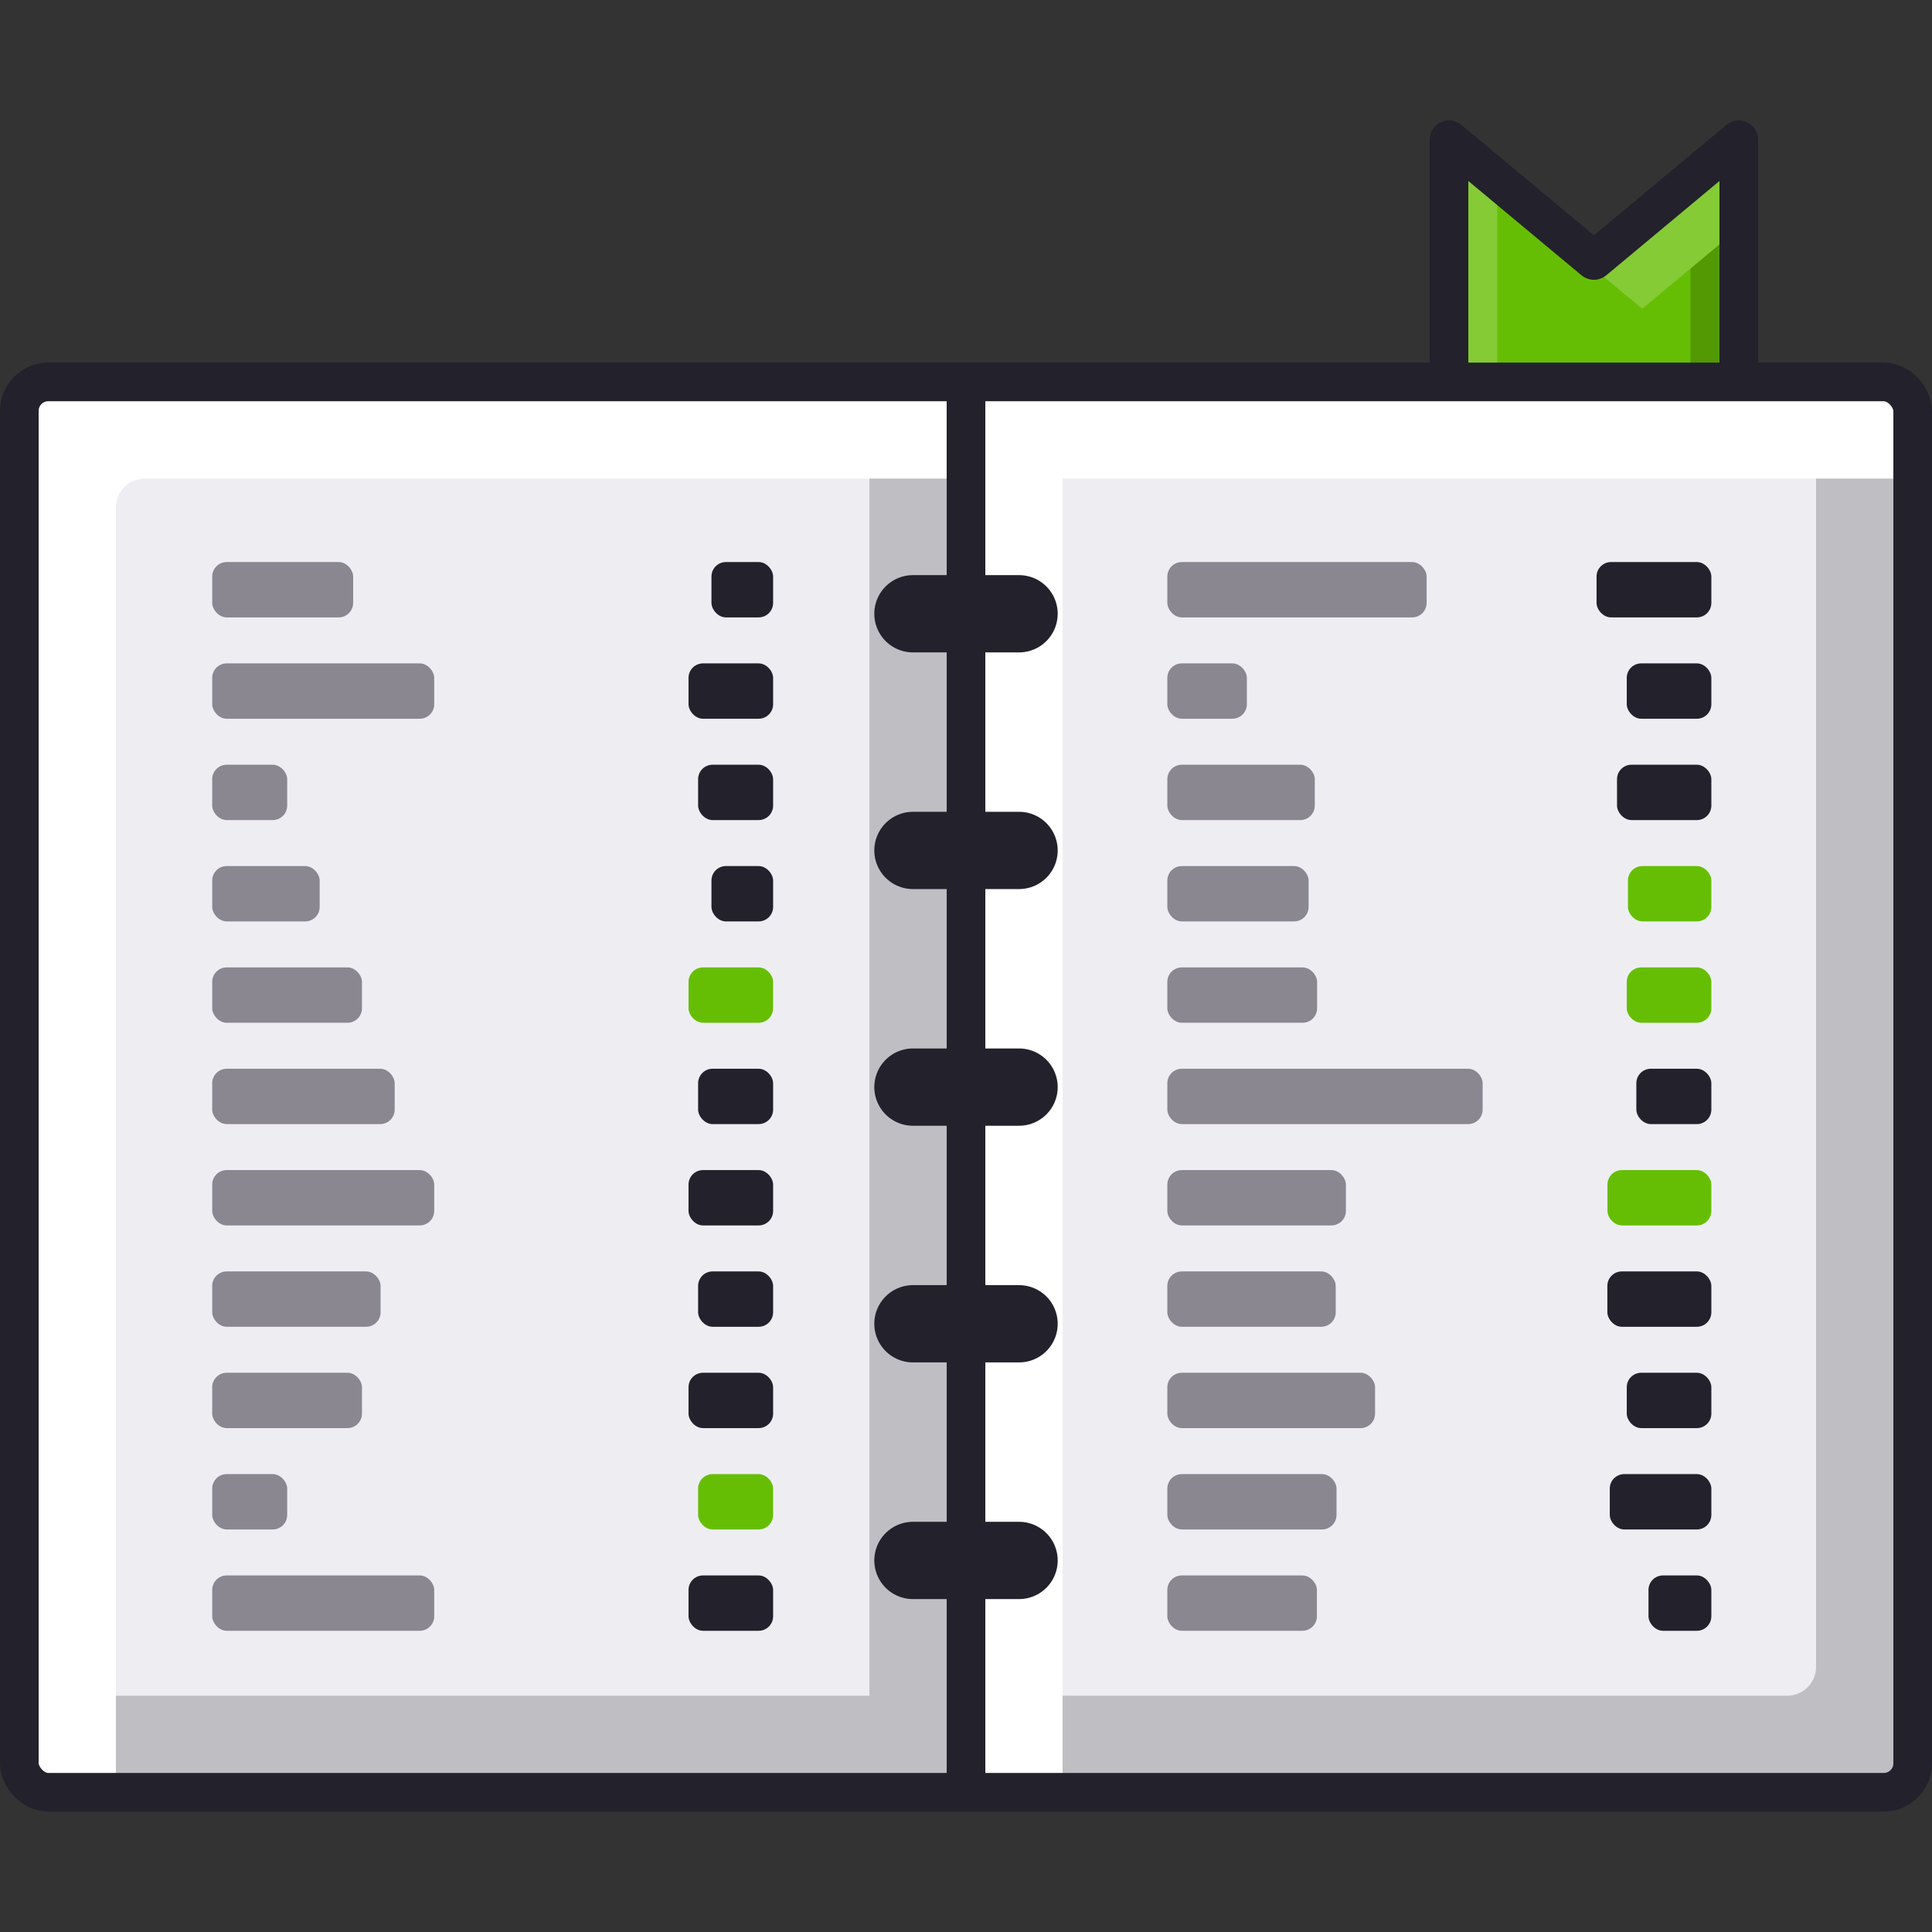 <?xml version="1.0" encoding="UTF-8" standalone="no"?>
<svg xmlns:dc="http://purl.org/dc/elements/1.1/" xmlns:cc="http://creativecommons.org/ns#" xmlns:rdf="http://www.w3.org/1999/02/22-rdf-syntax-ns#" xmlns:svg="http://www.w3.org/2000/svg" xmlns="http://www.w3.org/2000/svg" xmlns:sodipodi="http://sodipodi.sourceforge.net/DTD/sodipodi-0.dtd" xmlns:inkscape="http://www.inkscape.org/namespaces/inkscape" width="400" height="400" id="svg22172" version="1.1">
  <rect width="100%" height="100%" fill="#333333" stroke="none"/>
  <defs id="defs22174"></defs>
  <g id="layer1" transform="translate(0,-652.362)">
    <path style="fill:#66be04;fill-opacity:1;stroke:none" d="m 300,681.289 30,25 30,-25 0,89.474 -60,0 z" id="rect9586"></path>
    <path style="fill:#000000;fill-opacity:0.196;stroke:none" d="m 360,699.633 -10,8.344 0,52.781 -40,0 0,10 50,0 0,-71.125 z" id="path9598"></path>
    <path style="fill:#ffffff;fill-opacity:0.196;stroke:none" d="m 300,681.289 0,89.469 10,0 0,-79.469 30,25 20,-16.656 0,-18.344 -30,25 -30,-25 z" id="path9593"></path>
    <path id="path9589" d="m 300,681.289 30,25 30,-25 0,89.474 -60,0 z" style="fill:none;stroke:#23212b;stroke-width:8;stroke-linecap:round;stroke-linejoin:round;stroke-miterlimit:4;stroke-opacity:1;stroke-dasharray:none"></path>
    <rect style="fill:#eeeef2;fill-opacity:1;stroke:none" id="rect4790-4-4-9" width="392" height="292" x="4" y="731.435" rx="6" ry="6"></rect>
    <path style="fill:#eeeef2;fill-opacity:1;stroke:none" d="m 10,731.446 c -3.324,0 -6,2.676 -6,6 l 0,280 c 0,3.324 2.676,6 6,6 l 190,0 0,-292 -190,0 z" id="rect9554"></path>
    <path style="fill:#eeeef2;fill-opacity:1;stroke:none" d="m 200,731.446 0,292 190,0 c 3.324,0 6,-2.676 6,-6 l 0,-280 c 0,-3.324 -2.676,-6 -6,-6 l -190,0 z" id="rect9556"></path>
    <path style="fill:#000000;fill-opacity:0.196;stroke:none" d="m 376,731.446 0,266 c 0,3.324 -2.676,6 -6,6 l -170,0 0,20 190,0 c 3.324,0 6,-2.676 6,-6 l 0,-280 c 0,-3.324 -2.676,-6 -6,-6 l -14,0 z" id="path9583"></path>
    <path style="fill:#ffffff;fill-opacity:1;stroke:none" d="m 200,731.446 0,292 20,0 0,-272 176,0 0,-14 c 0,-3.324 -2.676,-6 -6,-6 l -190,0 z" id="path9576"></path>
    <path style="fill:#000000;fill-opacity:0.196;stroke:none" d="m 180,731.446 0,272 -176,0 0,14 c 0,3.324 2.676,6 6,6 l 190,0 0,-292 -20,0 z" id="path9571"></path>
    <path style="fill:#ffffff;fill-opacity:1;stroke:none" d="m 10,731.446 c -3.324,0 -6,2.676 -6,6 l 0,280 c 0,3.324 2.676,6 6,6 l 14,0 0,-266 c 0,-3.324 2.676,-6 6,-6 l 170,0 0,-20 -190,0 z" id="path9566"></path>
    <path style="fill:#66be04;fill-opacity:1;stroke:#23212b;stroke-width:8;stroke-linecap:square;stroke-miterlimit:4;stroke-opacity:1;stroke-dasharray:none" d="m 200,736.373 0,282.124" id="path9540"></path>
    <path id="path9544" d="m 189.014,877.435 21.971,0" style="fill:#66be04;fill-opacity:1;stroke:#23212b;stroke-width:16;stroke-linecap:round;stroke-linejoin:round;stroke-miterlimit:4;stroke-opacity:1;stroke-dasharray:none"></path>
    <path style="fill:#66be04;fill-opacity:1;stroke:#23212b;stroke-width:16;stroke-linecap:round;stroke-linejoin:round;stroke-miterlimit:4;stroke-opacity:1;stroke-dasharray:none" d="m 189.014,779.435 21.971,0" id="path9546"></path>
    <path id="path9548" d="m 189.014,828.435 21.971,0" style="fill:#66be04;fill-opacity:1;stroke:#23212b;stroke-width:16;stroke-linecap:round;stroke-linejoin:round;stroke-miterlimit:4;stroke-opacity:1;stroke-dasharray:none"></path>
    <path style="fill:#66be04;fill-opacity:1;stroke:#23212b;stroke-width:16;stroke-linecap:round;stroke-linejoin:round;stroke-miterlimit:4;stroke-opacity:1;stroke-dasharray:none" d="m 189.014,975.435 21.971,0" id="path9550"></path>
    <path id="path9552" d="m 189.014,926.435 21.971,0" style="fill:#66be04;fill-opacity:1;stroke:#23212b;stroke-width:16;stroke-linecap:round;stroke-linejoin:round;stroke-miterlimit:4;stroke-opacity:1;stroke-dasharray:none"></path>
    <rect ry="6" rx="6" y="731.435" x="4" height="292" width="392" id="rect4848-3-1-8" style="fill:none;stroke:#23212b;stroke-width:8;stroke-linecap:round;stroke-linejoin:round;stroke-miterlimit:4;stroke-opacity:1;stroke-dasharray:none"></rect>
    <g id="g10009" transform="translate(5.5,-5.6171873e-6)">
      <rect style="fill:#8a8791;fill-opacity:1;stroke:none" id="rect4838-2-08-3-8" width="29.184" height="11.462" x="38.433" y="768.727" rx="3" ry="3"></rect>
      <rect ry="3" rx="3" y="768.727" x="141.799" height="11.462" width="12.768" id="rect4991-5-7-4" style="fill:#23212b;fill-opacity:1;stroke:none"></rect>
      <rect style="fill:#8a8791;fill-opacity:1;stroke:none" id="rect4844-1-4-5-2" width="45.968" height="11.462" x="38.433" y="789.708" rx="3" ry="3"></rect>
      <rect ry="3" rx="3" y="789.708" x="137.053" height="11.462" width="17.514" id="rect4995-3-6-2" style="fill:#23212b;fill-opacity:1;stroke:none"></rect>
      <rect ry="3" rx="3" y="810.689" x="38.433" height="11.462" width="15.53" id="rect4999-9-1-0" style="fill:#8a8791;fill-opacity:1;stroke:none"></rect>
      <rect style="fill:#23212b;fill-opacity:1;stroke:none" id="rect7492-93" width="15.53" height="11.462" x="139.037" y="810.689" rx="3" ry="3"></rect>
      <rect ry="3" rx="3" y="831.67" x="38.433" height="11.462" width="22.253" id="rect7504-0" style="fill:#8a8791;fill-opacity:1;stroke:none"></rect>
      <rect style="fill:#23212b;fill-opacity:1;stroke:none" id="rect7508-8" width="12.768" height="11.462" x="141.799" y="831.67" rx="3" ry="3"></rect>
      <rect ry="3" rx="3" y="852.652" x="38.433" height="11.462" width="31.011" id="rect7506-7" style="fill:#8a8791;fill-opacity:1;stroke:none"></rect>
      <rect style="fill:#66be04;fill-opacity:1;stroke:none" id="rect7510-5" width="17.514" height="11.462" x="137.053" y="852.652" rx="3" ry="3"></rect>
      <rect style="fill:#8a8791;fill-opacity:1;stroke:none" id="rect7512-4" width="37.783" height="11.462" x="38.433" y="873.633" rx="3" ry="3"></rect>
      <rect ry="3" rx="3" y="873.633" x="139.037" height="11.462" width="15.53" id="rect7514-4" style="fill:#23212b;fill-opacity:1;stroke:none"></rect>
      <rect style="fill:#8a8791;fill-opacity:1;stroke:none" id="rect7522-6" width="45.968" height="11.462" x="38.433" y="894.614" rx="3" ry="3"></rect>
      <rect ry="3" rx="3" y="894.614" x="137.053" height="11.462" width="17.514" id="rect7524-7" style="fill:#23212b;fill-opacity:1;stroke:none"></rect>
      <rect ry="3" rx="3" y="915.595" x="38.433" height="11.462" width="34.864" id="rect7526-8" style="fill:#8a8791;fill-opacity:1;stroke:none"></rect>
      <rect style="fill:#23212b;fill-opacity:1;stroke:none" id="rect7528-7" width="15.53" height="11.462" x="139.037" y="915.595" rx="3" ry="3"></rect>
      <rect style="fill:#8a8791;fill-opacity:1;stroke:none" id="rect9772" width="31.011" height="11.462" x="38.433" y="936.576" rx="3" ry="3"></rect>
      <rect ry="3" rx="3" y="936.576" x="137.053" height="11.462" width="17.514" id="rect9774" style="fill:#23212b;fill-opacity:1;stroke:none"></rect>
      <rect style="fill:#8a8791;fill-opacity:1;stroke:none" id="rect9778" width="15.53" height="11.462" x="38.433" y="957.558" rx="3" ry="3"></rect>
      <rect ry="3" rx="3" y="957.558" x="139.037" height="11.462" width="15.53" id="rect9780" style="fill:#66be04;fill-opacity:1;stroke:none"></rect>
      <rect ry="3" rx="3" y="978.539" x="38.433" height="11.462" width="45.968" id="rect9784" style="fill:#8a8791;fill-opacity:1;stroke:none"></rect>
      <rect style="fill:#23212b;fill-opacity:1;stroke:none" id="rect9786" width="17.514" height="11.462" x="137.053" y="978.539" rx="3" ry="3"></rect>
    </g>
    <g id="g10088" transform="translate(7.25,-5.6171873e-6)">
      <rect ry="3" rx="3" y="768.727" x="234.433" height="11.462" width="53.684" id="rect9802" style="fill:#8a8791;fill-opacity:1;stroke:none"></rect>
      <rect style="fill:#23212b;fill-opacity:1;stroke:none" id="rect9804" width="23.768" height="11.462" x="323.299" y="768.727" rx="3" ry="3"></rect>
      <rect ry="3" rx="3" y="789.708" x="234.433" height="11.462" width="16.468" id="rect9808" style="fill:#8a8791;fill-opacity:1;stroke:none"></rect>
      <rect style="fill:#23212b;fill-opacity:1;stroke:none" id="rect9810" width="17.514" height="11.462" x="329.553" y="789.708" rx="3" ry="3"></rect>
      <rect style="fill:#8a8791;fill-opacity:1;stroke:none" id="rect9814" width="30.53" height="11.462" x="234.433" y="810.689" rx="3" ry="3"></rect>
      <rect ry="3" rx="3" y="810.689" x="327.537" height="11.462" width="19.53" id="rect9816" style="fill:#23212b;fill-opacity:1;stroke:none"></rect>
      <rect style="fill:#8a8791;fill-opacity:1;stroke:none" id="rect9820" width="29.253" height="11.462" x="234.433" y="831.67" rx="3" ry="3"></rect>
      <rect ry="3" rx="3" y="831.67" x="329.799" height="11.462" width="17.268" id="rect9822" style="fill:#66be04;fill-opacity:1;stroke:none"></rect>
      <rect style="fill:#8a8791;fill-opacity:1;stroke:none" id="rect9826" width="31.011" height="11.462" x="234.433" y="852.652" rx="3" ry="3"></rect>
      <rect ry="3" rx="3" y="852.652" x="329.553" height="11.462" width="17.514" id="rect9828" style="fill:#66be04;fill-opacity:1;stroke:none"></rect>
      <rect ry="3" rx="3" y="873.633" x="234.433" height="11.462" width="65.283" id="rect9832" style="fill:#8a8791;fill-opacity:1;stroke:none"></rect>
      <rect style="fill:#23212b;fill-opacity:1;stroke:none" id="rect9834" width="15.53" height="11.462" x="331.537" y="873.633" rx="3" ry="3"></rect>
      <rect ry="3" rx="3" y="894.614" x="234.433" height="11.462" width="36.968" id="rect9838" style="fill:#8a8791;fill-opacity:1;stroke:none"></rect>
      <rect style="fill:#66be04;fill-opacity:1;stroke:none" id="rect9840" width="21.514" height="11.462" x="325.553" y="894.614" rx="3" ry="3"></rect>
      <rect style="fill:#8a8791;fill-opacity:1;stroke:none" id="rect9844" width="34.864" height="11.462" x="234.433" y="915.595" rx="3" ry="3"></rect>
      <rect ry="3" rx="3" y="915.595" x="325.537" height="11.462" width="21.53" id="rect9846" style="fill:#23212b;fill-opacity:1;stroke:none"></rect>
      <rect ry="3" rx="3" y="936.576" x="234.433" height="11.462" width="43.011" id="rect9850" style="fill:#8a8791;fill-opacity:1;stroke:none"></rect>
      <rect style="fill:#23212b;fill-opacity:1;stroke:none" id="rect9852" width="17.514" height="11.462" x="329.553" y="936.576" rx="3" ry="3"></rect>
      <rect ry="3" rx="3" y="957.558" x="234.433" height="11.462" width="35.03" id="rect9856" style="fill:#8a8791;fill-opacity:1;stroke:none"></rect>
      <rect style="fill:#23212b;fill-opacity:1;stroke:none" id="rect9858" width="21.03" height="11.462" x="326.037" y="957.558" rx="3" ry="3"></rect>
      <rect style="fill:#8a8791;fill-opacity:1;stroke:none" id="rect9862" width="30.968" height="11.462" x="234.433" y="978.539" rx="3" ry="3"></rect>
      <rect ry="3" rx="3" y="978.539" x="334.053" height="11.462" width="13.014" id="rect9864" style="fill:#23212b;fill-opacity:1;stroke:none"></rect>
    </g>
  </g>
</svg>
